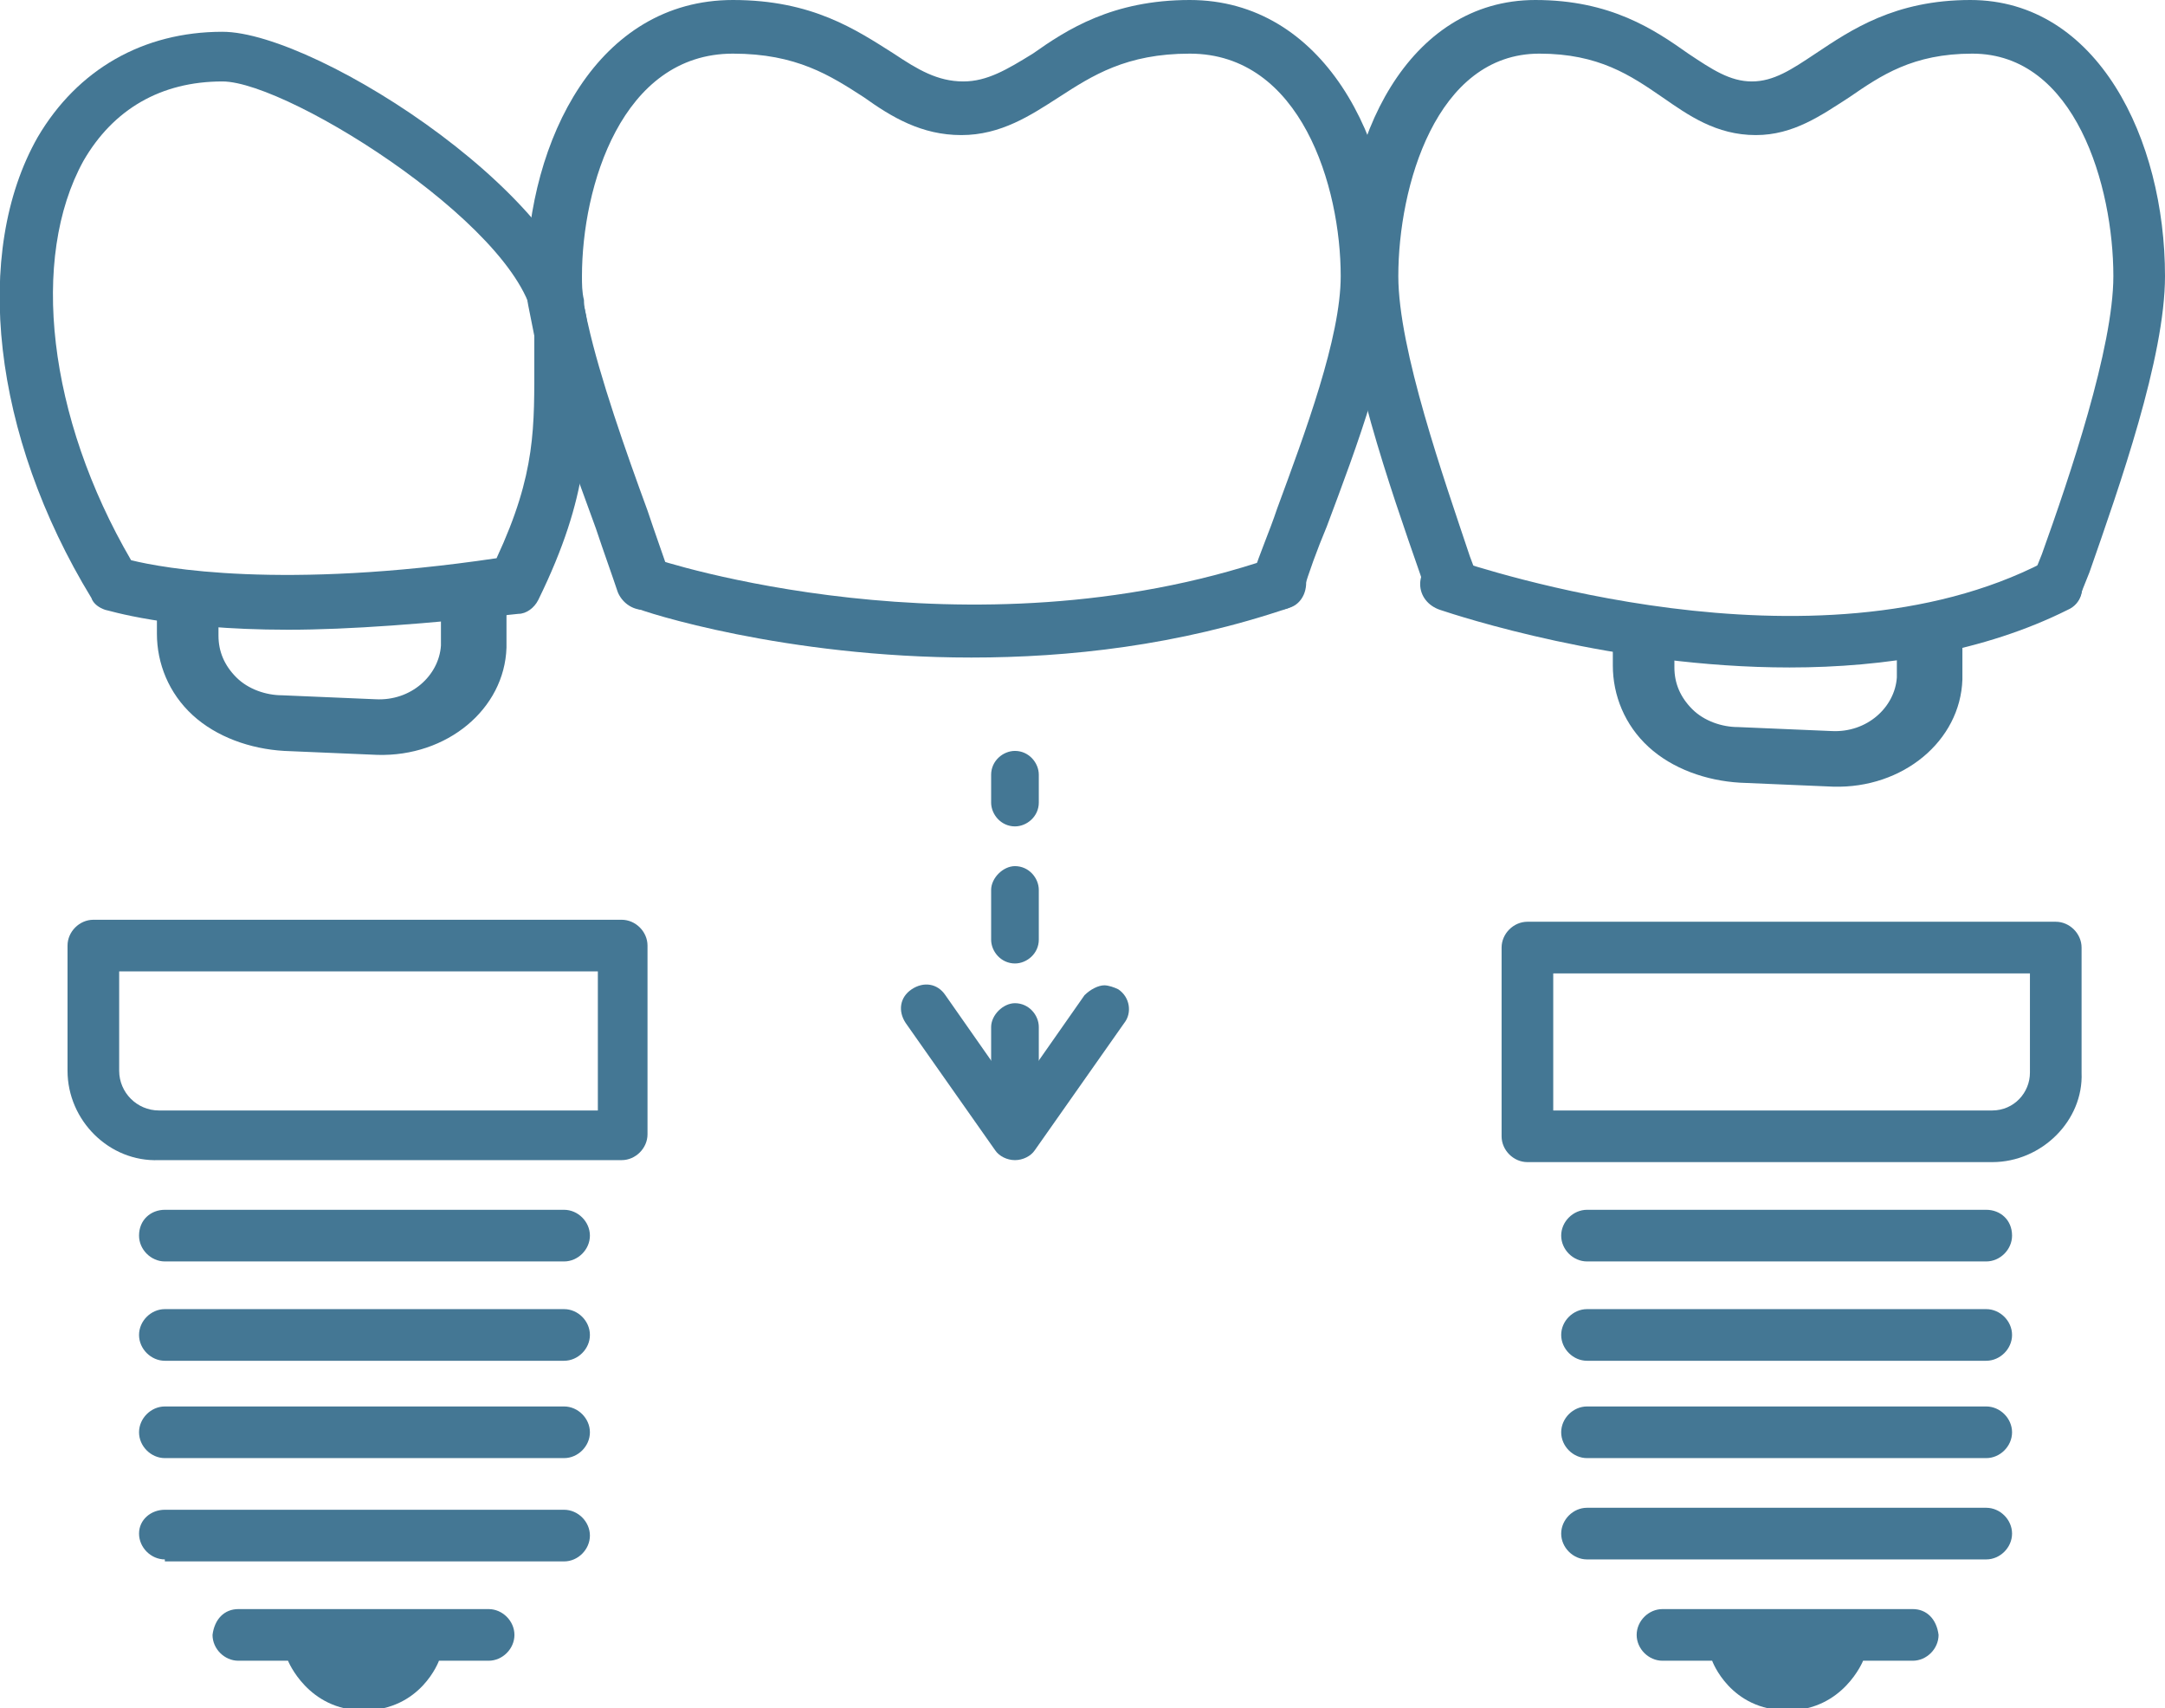 <?xml version="1.0" encoding="utf-8"?>
<!-- Generator: Adobe Illustrator 29.6.1, SVG Export Plug-In . SVG Version: 9.03 Build 0)  -->
<svg version="1.1" id="Layer_1" xmlns="http://www.w3.org/2000/svg" xmlns:xlink="http://www.w3.org/1999/xlink" x="0px" y="0px"
	 viewBox="0 0 109 86" style="enable-background:new 0 0 109 86;" xml:space="preserve">
<style type="text/css">
	.st0{fill:#447794;}
</style>
<g>
	<g>
		<path class="st0" d="M103.6,30.7c-0.1,0-0.3,0-0.4-0.1c-0.7-0.2-1.1-1-0.8-1.7l0.4-1c1.4-3.9,3.6-10.4,3.6-14
			c0-4.5-1.9-11.2-7.1-11.2c-3,0-4.6,1.1-6.2,2.2c-1.4,0.9-2.8,1.9-4.7,1.9c-2,0-3.4-1-4.7-1.9c-1.6-1.1-3.2-2.2-6.2-2.2
			c-5.2,0-7.1,6.7-7.1,11.2c0,3.7,2.3,10.2,3.6,14.1l0.3,0.8c0.2,0.5,0.1,1.1-0.3,1.5c-0.3,0.3-0.6,0.4-0.9,0.4
			c-0.6,0-1.1-0.3-1.3-0.9l-0.3-0.9c-1.5-4.3-3.8-10.9-3.8-15C67.5,7,70.9,0,77.3,0c3.8,0,6,1.5,7.7,2.7c1.2,0.8,2.1,1.4,3.2,1.4
			c1.1,0,2-0.6,3.2-1.4C93.2,1.5,95.4,0,99.2,0c6.4,0,9.8,7,9.8,13.9c0,4.1-2.3,10.6-3.8,14.9l-0.4,1
			C104.7,30.4,104.2,30.7,103.6,30.7z"/>
		<path class="st0" d="M32.4,30.7c-0.6,0-1.1-0.4-1.3-0.9c-0.3-0.9-0.7-2-1.1-3.2c-1.1-3-2.5-6.8-3.1-9.7c-0.1-0.5-0.2-1-0.3-1.5
			c-0.1-0.5-0.1-1-0.1-1.5C26.6,7,30.1,0,36.9,0c4,0,6.2,1.5,8.1,2.7c1.2,0.8,2.2,1.4,3.5,1.4c1.2,0,2.2-0.6,3.5-1.4
			C53.7,1.5,56,0,59.9,0c6.7,0,10.3,7,10.3,13.9c0,3.6-1.9,8.6-3.4,12.6c-0.5,1.2-0.9,2.3-1.2,3.3c-0.2,0.7-1,1.1-1.7,0.8
			c-0.7-0.2-1.1-1-0.8-1.7c0.3-1,0.8-2.1,1.2-3.3c1.4-3.8,3.2-8.6,3.2-11.7c0-4.5-2-11.2-7.6-11.2c-3.2,0-4.9,1.1-6.6,2.2
			c-1.4,0.9-2.9,1.9-4.9,1.9c-2,0-3.5-0.9-4.9-1.9c-1.7-1.1-3.4-2.2-6.6-2.2c-5.6,0-7.6,6.7-7.6,11.2c0,0.4,0,0.8,0.1,1.2
			c0,0.4,0.1,0.8,0.2,1.2c0.6,2.7,1.9,6.4,3,9.4c0.4,1.2,0.8,2.3,1.1,3.2c0.2,0.7-0.1,1.5-0.8,1.7C32.7,30.7,32.6,30.7,32.4,30.7
			L32.4,30.7z"/>
		<path class="st0" d="M14.5,31.7c-6.1,0-9.1-1-9.2-1c-0.3-0.1-0.6-0.3-0.7-0.6c-5-8.2-6-17.4-2.7-23.2c2-3.4,5.3-5.3,9.3-5.3
			c4.8,0,18.4,8.8,18.4,15.2c0,0.5,0,0.9,0,1.4c0,3.7,0.1,6.7-2.5,12c-0.2,0.4-0.6,0.7-1,0.7C21.5,31.4,17.6,31.7,14.5,31.7z
			 M6.6,28.2c1.6,0.4,7.6,1.5,18.4-0.1c2-4.3,1.9-6.6,1.9-10.1c0-0.4,0-0.9,0-1.4c0-4.7-12.3-12.5-15.7-12.5c-3.1,0-5.5,1.4-7,4
			C1.5,13,2.4,21,6.6,28.2L6.6,28.2z"/>
		<path class="st0" d="M48.9,33.1c-9.4,0-16.5-2.3-16.9-2.5c-0.7-0.2-1.1-1-0.8-1.7c0.2-0.7,1-1.1,1.7-0.8c0.2,0.1,15.8,5.2,31.1,0
			c0.7-0.2,1.5,0.1,1.7,0.8c0.2,0.7-0.1,1.5-0.8,1.7C59.3,32.5,53.8,33.1,48.9,33.1L48.9,33.1z"/>
		<path class="st0" d="M55.6,49.6c0.2,0,0.5,0.1,0.7,0.2c0.6,0.4,0.7,1.2,0.3,1.7l-4.5,6.4c-0.2,0.3-0.6,0.5-1,0.5s-0.8-0.2-1-0.5
			l-4.5-6.4c-0.4-0.6-0.3-1.3,0.3-1.7c0.6-0.4,1.3-0.3,1.7,0.3l3.5,5l3.5-5C54.9,49.8,55.3,49.6,55.6,49.6L55.6,49.6z"/>
		<path class="st0" d="M51.1,37.8c0.7,0,1.2,0.6,1.2,1.2v1.4c0,0.7-0.6,1.2-1.2,1.2c-0.7,0-1.2-0.6-1.2-1.2V39
			C49.9,38.3,50.5,37.8,51.1,37.8z M51.1,43.6c0.7,0,1.2,0.6,1.2,1.2v2.5c0,0.7-0.6,1.2-1.2,1.2c-0.7,0-1.2-0.6-1.2-1.2v-2.5
			C49.9,44.2,50.5,43.6,51.1,43.6z M51.1,50.5c0.7,0,1.2,0.6,1.2,1.2v2.5c0,0.7-0.6,1.2-1.2,1.2c-0.7,0-1.2-0.6-1.2-1.2v-2.5
			C49.9,51.1,50.5,50.5,51.1,50.5z"/>
		<path class="st0" d="M90.1,33.6c-8.8,0-16.7-2.6-17.6-2.9c-0.6-0.2-1-0.7-1-1.3c0-0.5,0.3-1,0.8-1.2c0.3-0.1,0.7-0.1,1,0
			c1,0.3,18,6.1,29.6,0.1c0.7-0.3,1.5-0.1,1.8,0.6c0.3,0.7,0.1,1.5-0.6,1.8C99.9,32.8,94.9,33.6,90.1,33.6z"/>
		<path class="st0" d="M97.3,30.7c0.8,0.1,1.5,0.7,1.5,1.4l0,2.1c-0.1,3.1-3,5.5-6.5,5.4l-4.7-0.2c-1.7-0.1-3.4-0.7-4.6-1.8
			c-1.2-1.1-1.8-2.6-1.8-4.1l0-1.2c0-0.8,0.7-1.4,1.6-1.3c0.9,0,1.6,0.7,1.5,1.4l0,1.2c0,0.8,0.3,1.5,0.9,2.1
			c0.6,0.6,1.5,0.9,2.3,0.9l4.7,0.2c1.8,0.1,3.2-1.2,3.3-2.7l0-2.1C95.7,31.2,96.4,30.6,97.3,30.7C97.3,30.7,97.3,30.7,97.3,30.7z"
			/>
		<path class="st0" d="M24,29.1c0.8,0.1,1.5,0.7,1.5,1.4l0,2.1c-0.1,3.1-3,5.5-6.5,5.4l-4.7-0.2c-1.7-0.1-3.4-0.7-4.6-1.8
			c-1.2-1.1-1.8-2.6-1.8-4.1l0-1.2c0-0.8,0.7-1.4,1.6-1.3c0.9,0,1.6,0.7,1.5,1.4l0,1.2c0,0.8,0.3,1.5,0.9,2.1
			c0.6,0.6,1.5,0.9,2.3,0.9l4.7,0.2c1.8,0.1,3.2-1.2,3.3-2.7l0-2.1C22.3,29.7,23,29.1,24,29.1C23.9,29.1,24,29.1,24,29.1z"/>
		<path class="st0" d="M100.3,58.5H76.9c-0.7,0-1.3-0.6-1.3-1.3v-9.5c0-0.7,0.6-1.3,1.3-1.3h26.6c0.7,0,1.3,0.6,1.3,1.3v6.3
			C104.9,56.4,102.8,58.5,100.3,58.5z M78.2,55.9h22.1c1.1,0,1.9-0.9,1.9-1.9v-5h-24V55.9z"/>
		<path class="st0" d="M100,60.9H79.9c-0.7,0-1.3,0.6-1.3,1.3c0,0.7,0.6,1.3,1.3,1.3H100c0.7,0,1.3-0.6,1.3-1.3
			C101.3,61.4,100.7,60.9,100,60.9z"/>
		<path class="st0" d="M100,65.9H79.9c-0.7,0-1.3,0.6-1.3,1.3c0,0.7,0.6,1.3,1.3,1.3H100c0.7,0,1.3-0.6,1.3-1.3
			C101.3,66.5,100.7,65.9,100,65.9z"/>
		<path class="st0" d="M100,73.4c0.7,0,1.3-0.6,1.3-1.3c0-0.7-0.6-1.3-1.3-1.3H79.9c-0.7,0-1.3,0.6-1.3,1.3c0,0.7,0.6,1.3,1.3,1.3
			H100z"/>
		<path class="st0" d="M100,78.5c0.7,0,1.3-0.6,1.3-1.3c0-0.7-0.6-1.3-1.3-1.3H79.9c-0.7,0-1.3,0.6-1.3,1.3c0,0.7,0.6,1.3,1.3,1.3
			H100z"/>
		<path class="st0" d="M96.3,81H83.7c-0.7,0-1.3,0.6-1.3,1.3c0,0.7,0.6,1.3,1.3,1.3h2.5c0,0,0.9,2.5,3.8,2.5c2.8,0,3.8-2.5,3.8-2.5
			h2.5c0.7,0,1.3-0.6,1.3-1.3C97.5,81.5,97,81,96.3,81L96.3,81z"/>
		<path class="st0" d="M3.4,53.9v-6.3c0-0.7,0.6-1.3,1.3-1.3h26.6c0.7,0,1.3,0.6,1.3,1.3v9.5c0,0.7-0.6,1.3-1.3,1.3H8
			C5.5,58.5,3.4,56.4,3.4,53.9z M30.1,48.9H6v5C6,55,6.9,55.9,8,55.9h22.1V48.9z"/>
		<path class="st0" d="M8.3,60.9h20.1c0.7,0,1.3,0.6,1.3,1.3c0,0.7-0.6,1.3-1.3,1.3H8.3c-0.7,0-1.3-0.6-1.3-1.3
			C7,61.4,7.6,60.9,8.3,60.9z"/>
		<path class="st0" d="M8.3,65.9h20.1c0.7,0,1.3,0.6,1.3,1.3c0,0.7-0.6,1.3-1.3,1.3H8.3c-0.7,0-1.3-0.6-1.3-1.3
			C7,66.5,7.6,65.9,8.3,65.9z"/>
		<path class="st0" d="M8.3,73.4c-0.7,0-1.3-0.6-1.3-1.3c0-0.7,0.6-1.3,1.3-1.3h20.1c0.7,0,1.3,0.6,1.3,1.3c0,0.7-0.6,1.3-1.3,1.3
			H8.3z"/>
		<path class="st0" d="M8.3,78.5c-0.7,0-1.3-0.6-1.3-1.3C7,76.5,7.6,76,8.3,76h20.1c0.7,0,1.3,0.6,1.3,1.3c0,0.7-0.6,1.3-1.3,1.3
			H8.3z"/>
		<path class="st0" d="M12,81h12.6c0.7,0,1.3,0.6,1.3,1.3c0,0.7-0.6,1.3-1.3,1.3h-2.5c0,0-0.9,2.5-3.8,2.5c-2.8,0-3.8-2.5-3.8-2.5
			H12c-0.7,0-1.3-0.6-1.3-1.3C10.8,81.5,11.3,81,12,81L12,81z"/>
	</g>
</g>
</svg>
